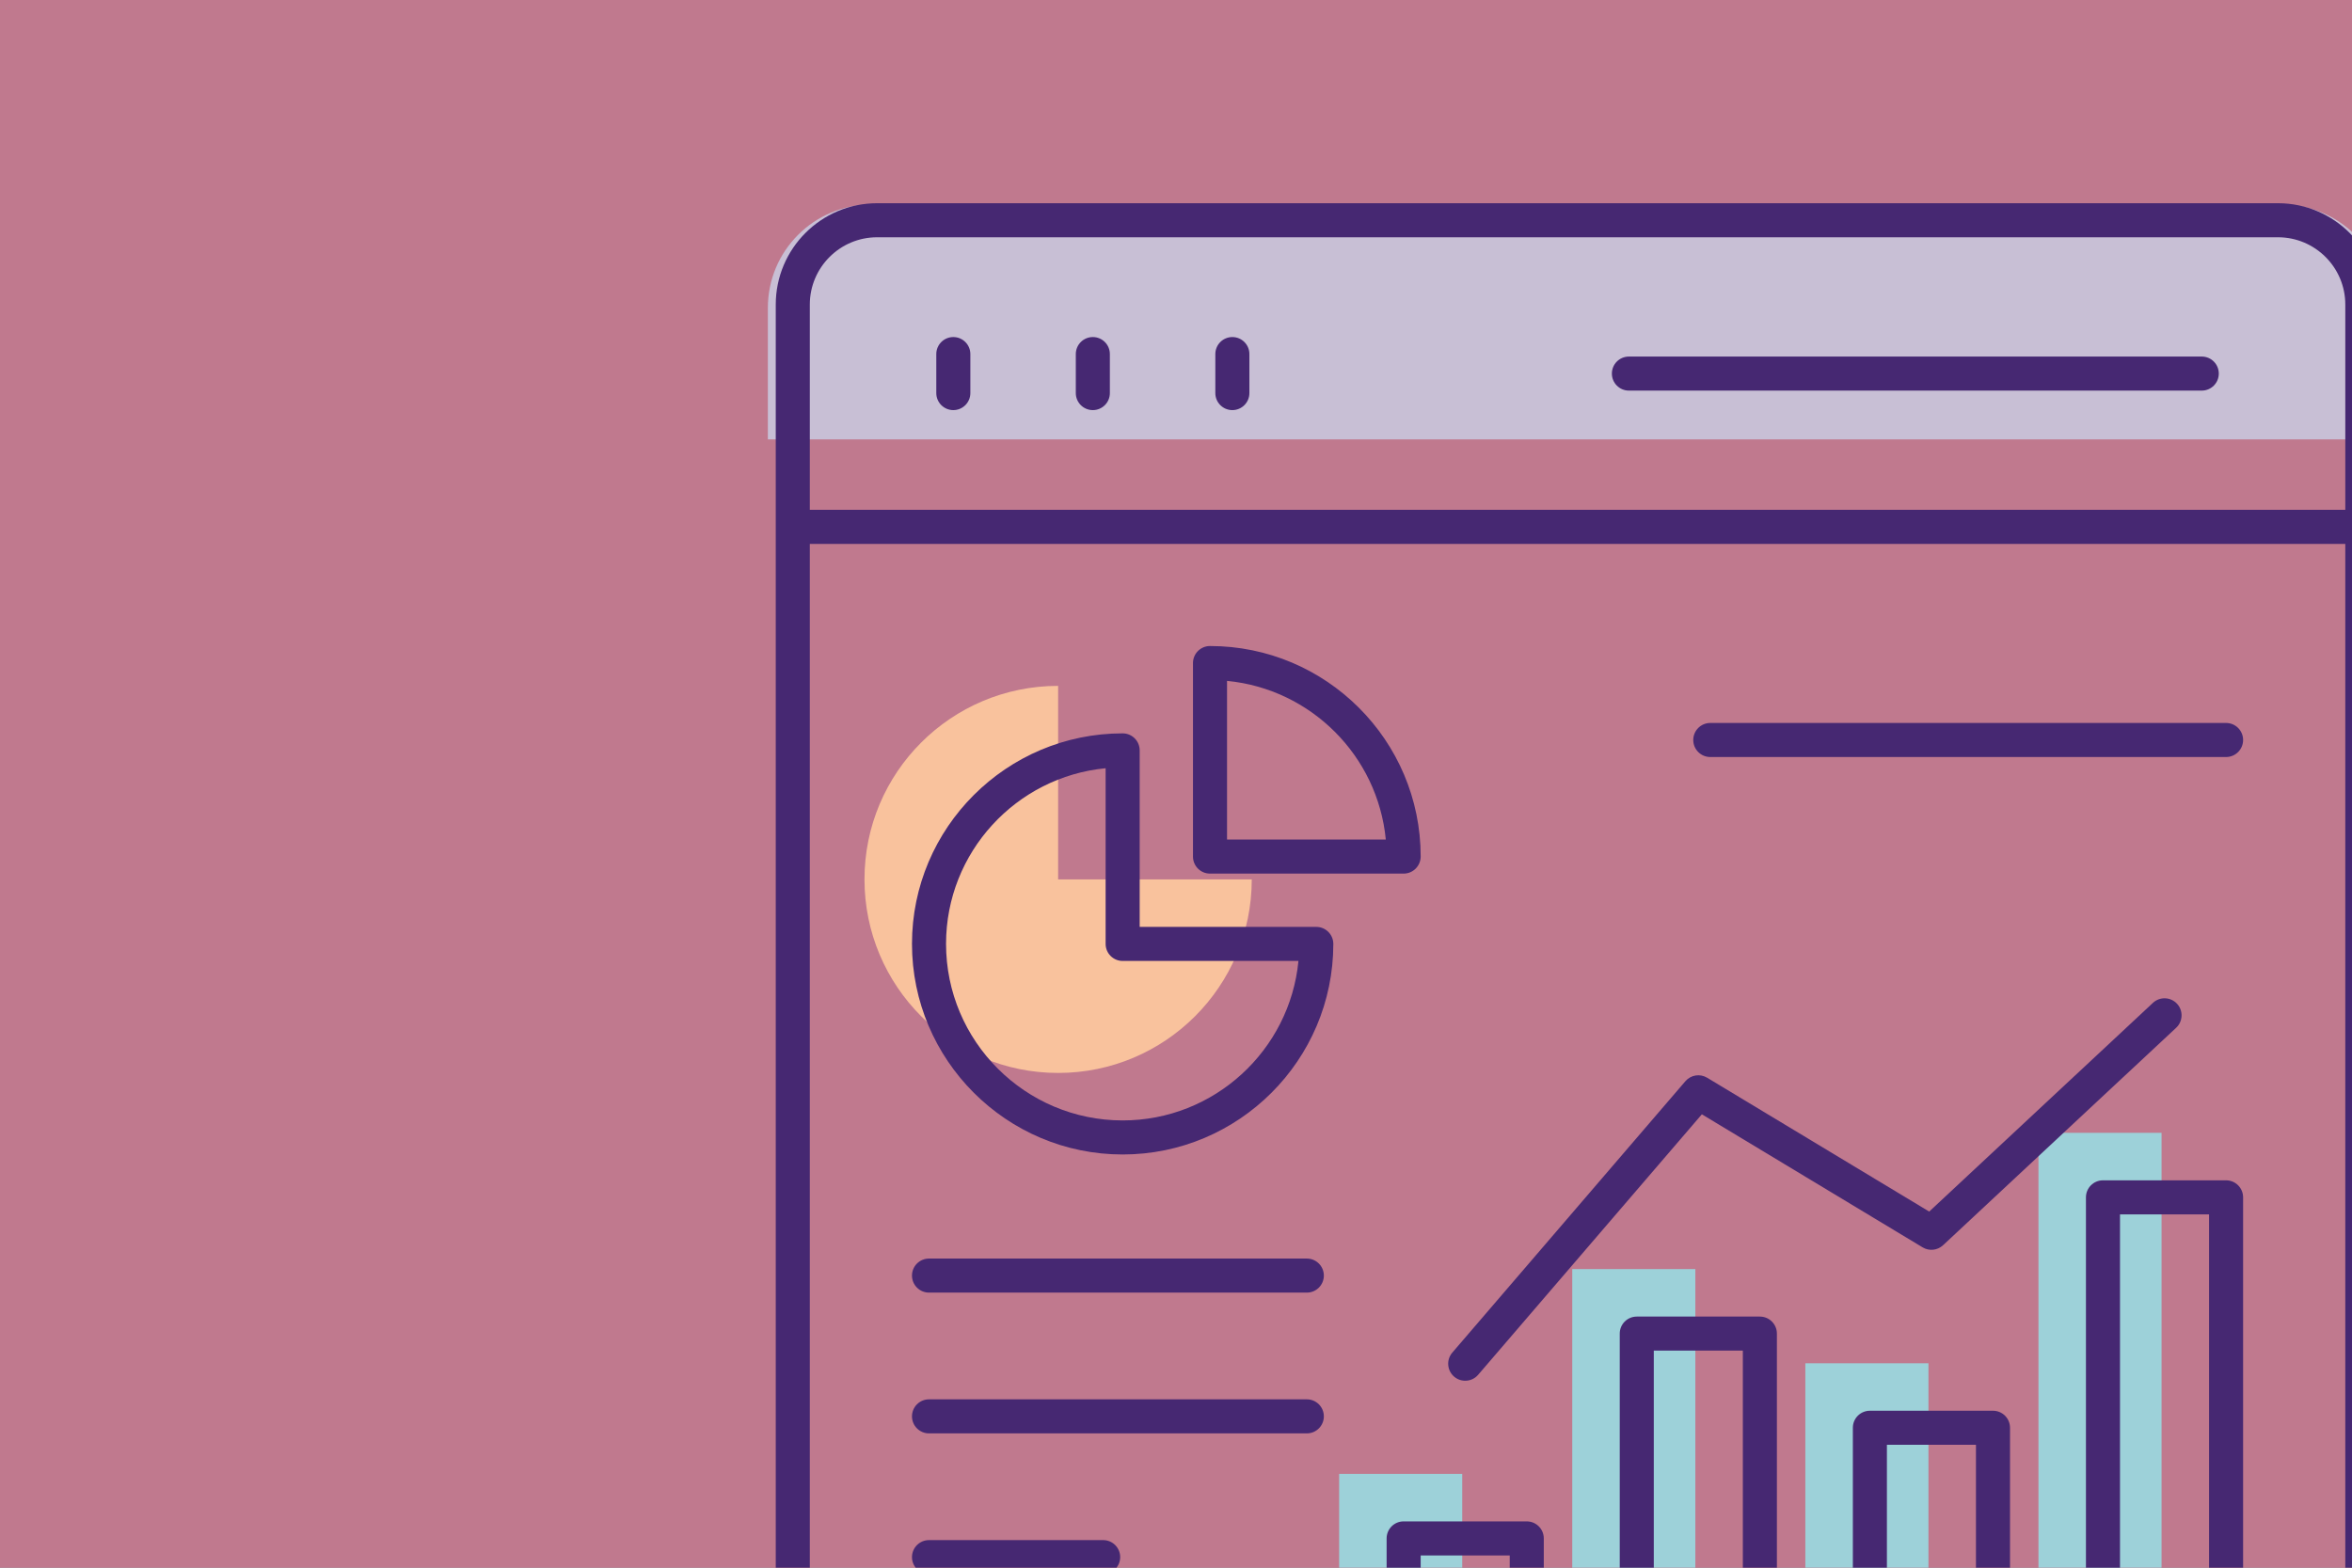 <svg width="729" height="486" viewBox="0 0 729 486" fill="none" xmlns="http://www.w3.org/2000/svg">
<rect x="0" y="0" width="729" height="486" fill="#808080" stroke="none"/>
<g clip-path="url(#clip0_2100_115)">
<rect width="729" height="486" fill="#B05772"/>
<rect width="729" height="486" fill="white" fill-opacity="0.2"/>
<path d="M631.816 351.191H669.973V502.2H631.816V351.191Z" fill="#9DD1D9"/>
<path d="M559.566 422.621H597.723V502.199H559.566V422.621Z" fill="#9DD1D9"/>
<path d="M487.316 393.431H525.473V502.201H487.316V393.431Z" fill="#9DD1D9"/>
<path d="M415.062 456.926H453.219V502.2H415.062V456.926Z" fill="#9DD1D9"/>
<path d="M327.965 272.625V212.627C294.806 212.627 267.945 239.488 267.945 272.604C267.945 305.763 294.806 332.623 327.965 332.623C361.117 332.623 387.972 305.774 387.984 272.625H327.965Z" fill="#F9C29D"/>
<path d="M739.322 136.214V95.421C739.322 77.748 724.995 63.422 707.323 63.422H269.999C252.327 63.422 238 77.748 238 95.421V136.214H739.322Z" fill="#C8BFD5"/>
<path d="M706.067 63H271.856C254.537 63 240.445 77.09 240.445 94.409V538.294C240.445 555.613 254.532 569.703 271.851 569.703H706.072C723.391 569.703 737.478 555.613 737.478 538.294C737.478 476.365 737.478 150.51 737.478 94.409C737.478 77.09 723.386 63 706.067 63ZM271.856 73.556H706.067C717.567 73.556 726.922 82.911 726.922 94.408V158.047H251.001V94.409C251.001 82.912 260.357 73.556 271.856 73.556ZM706.072 559.146H271.851C260.357 559.146 251.001 549.791 251.001 538.294V168.63H726.921V538.294C726.922 549.791 717.566 559.146 706.072 559.146Z" fill="#462872"/>
<path d="M295.481 127.139C298.398 127.139 300.759 124.776 300.759 121.861V109.769C300.759 106.854 298.398 104.491 295.481 104.491C292.564 104.491 290.203 106.854 290.203 109.769V121.861C290.203 124.776 292.564 127.139 295.481 127.139Z" fill="#462872"/>
<path d="M338.723 127.139C341.64 127.139 344.001 124.776 344.001 121.861V109.769C344.001 106.854 341.64 104.491 338.723 104.491C335.806 104.491 333.445 106.854 333.445 109.769V121.861C333.445 124.776 335.805 127.139 338.723 127.139Z" fill="#462872"/>
<path d="M381.969 127.139C384.886 127.139 387.247 124.776 387.247 121.861V109.769C387.247 106.854 384.886 104.491 381.969 104.491C379.052 104.491 376.691 106.854 376.691 109.769V121.861C376.69 124.776 379.051 127.139 381.969 127.139Z" fill="#462872"/>
<path d="M504.876 121.093H682.436C685.353 121.093 687.714 118.73 687.714 115.815C687.714 112.9 685.353 110.537 682.436 110.537H504.876C501.959 110.537 499.598 112.9 499.598 115.815C499.598 118.73 501.959 121.093 504.876 121.093Z" fill="#462872"/>
<path d="M458.147 426.205L527.49 345.448L595.915 386.696C597.936 387.91 600.518 387.644 602.245 386.034L674.5 318.619C676.629 316.632 676.747 313.292 674.758 311.161C672.768 309.032 669.433 308.911 667.294 310.903L597.956 375.599L529.118 334.103C526.902 332.773 524.067 333.232 522.386 335.185L450.136 419.329C448.239 421.54 448.492 424.873 450.703 426.772C452.897 428.659 456.232 428.432 458.147 426.205Z" fill="#462872"/>
<path d="M689.971 365.914H651.813C648.896 365.914 646.535 368.277 646.535 371.192V522.199C646.535 525.114 648.896 527.477 651.813 527.477H689.971C692.888 527.477 695.249 525.114 695.249 522.199V371.192C695.25 368.277 692.889 365.914 689.971 365.914ZM684.693 516.921H657.091V376.47H684.693V516.921Z" fill="#462872"/>
<path d="M617.725 437.344H579.567C576.65 437.344 574.289 439.707 574.289 442.622V522.199C574.289 525.114 576.65 527.477 579.567 527.477H617.725C620.642 527.477 623.003 525.114 623.003 522.199V442.622C623.003 439.708 620.642 437.344 617.725 437.344ZM612.446 516.921H584.844V447.9H612.446V516.921Z" fill="#462872"/>
<path d="M545.47 408.152H507.317C504.4 408.152 502.039 410.515 502.039 413.43V522.199C502.039 525.114 504.4 527.477 507.317 527.477H545.47C548.387 527.477 550.748 525.114 550.748 522.199V413.43C550.748 410.515 548.387 408.152 545.47 408.152ZM540.191 516.921H512.594V418.708H540.191V516.921Z" fill="#462872"/>
<path d="M473.218 471.646H435.059C432.142 471.646 429.781 474.009 429.781 476.924V522.198C429.781 525.113 432.142 527.476 435.059 527.476H473.217C476.134 527.476 478.495 525.113 478.495 522.198V476.924C478.496 474.009 476.135 471.646 473.218 471.646ZM467.94 516.92H440.338V482.202H467.94V516.92Z" fill="#462872"/>
<path d="M405.05 390.168H287.946C285.029 390.168 282.668 392.531 282.668 395.446C282.668 398.361 285.029 400.724 287.946 400.724H405.05C407.967 400.724 410.328 398.361 410.328 395.446C410.328 392.531 407.968 390.168 405.05 390.168Z" fill="#462872"/>
<path d="M405.05 433.808H287.946C285.029 433.808 282.668 436.171 282.668 439.086C282.668 442.001 285.029 444.364 287.946 444.364H405.05C407.967 444.364 410.328 442.001 410.328 439.086C410.328 436.172 407.968 433.808 405.05 433.808Z" fill="#462872"/>
<path d="M341.924 477.448H287.946C285.029 477.448 282.668 479.811 282.668 482.726C282.668 485.641 285.029 488.004 287.946 488.004H341.923C344.84 488.004 347.201 485.641 347.201 482.726C347.202 479.812 344.841 477.448 341.924 477.448Z" fill="#462872"/>
<path d="M407.983 287.347H353.243V232.627C353.243 229.712 350.882 227.349 347.965 227.349C311.961 227.349 282.668 256.624 282.668 292.604C282.668 328.608 311.961 357.901 347.965 357.901C383.959 357.901 413.251 328.619 413.262 292.628C413.262 291.226 412.705 289.883 411.716 288.894C410.727 287.905 409.385 287.347 407.983 287.347ZM347.965 347.345C317.781 347.345 293.225 322.789 293.225 292.605C293.225 264.222 314.972 240.818 342.687 238.159V292.626C342.687 295.541 345.048 297.904 347.965 297.904H402.453C399.777 325.609 376.36 347.345 347.965 347.345Z" fill="#462872"/>
<path d="M375.041 270.827H435.059C437.976 270.827 440.337 268.443 440.337 265.528C440.337 229.547 411.044 200.273 375.04 200.273C372.123 200.273 369.762 202.636 369.762 205.551V265.549C369.763 268.464 372.124 270.827 375.041 270.827ZM380.319 211.082C406.308 213.577 427.039 234.303 429.529 260.271H380.319V211.082Z" fill="#462872"/>
<path d="M689.972 224.128H530.102C527.185 224.128 524.824 226.491 524.824 229.406C524.824 232.321 527.185 234.684 530.102 234.684H689.972C692.889 234.684 695.25 232.321 695.25 229.406C695.251 226.491 692.89 224.128 689.972 224.128Z" fill="#462872"/>
</g>
<defs>
<clipPath id="clip0_2100_115">
<rect width="729" height="486" fill="white"/>
</clipPath>
</defs>
</svg>
